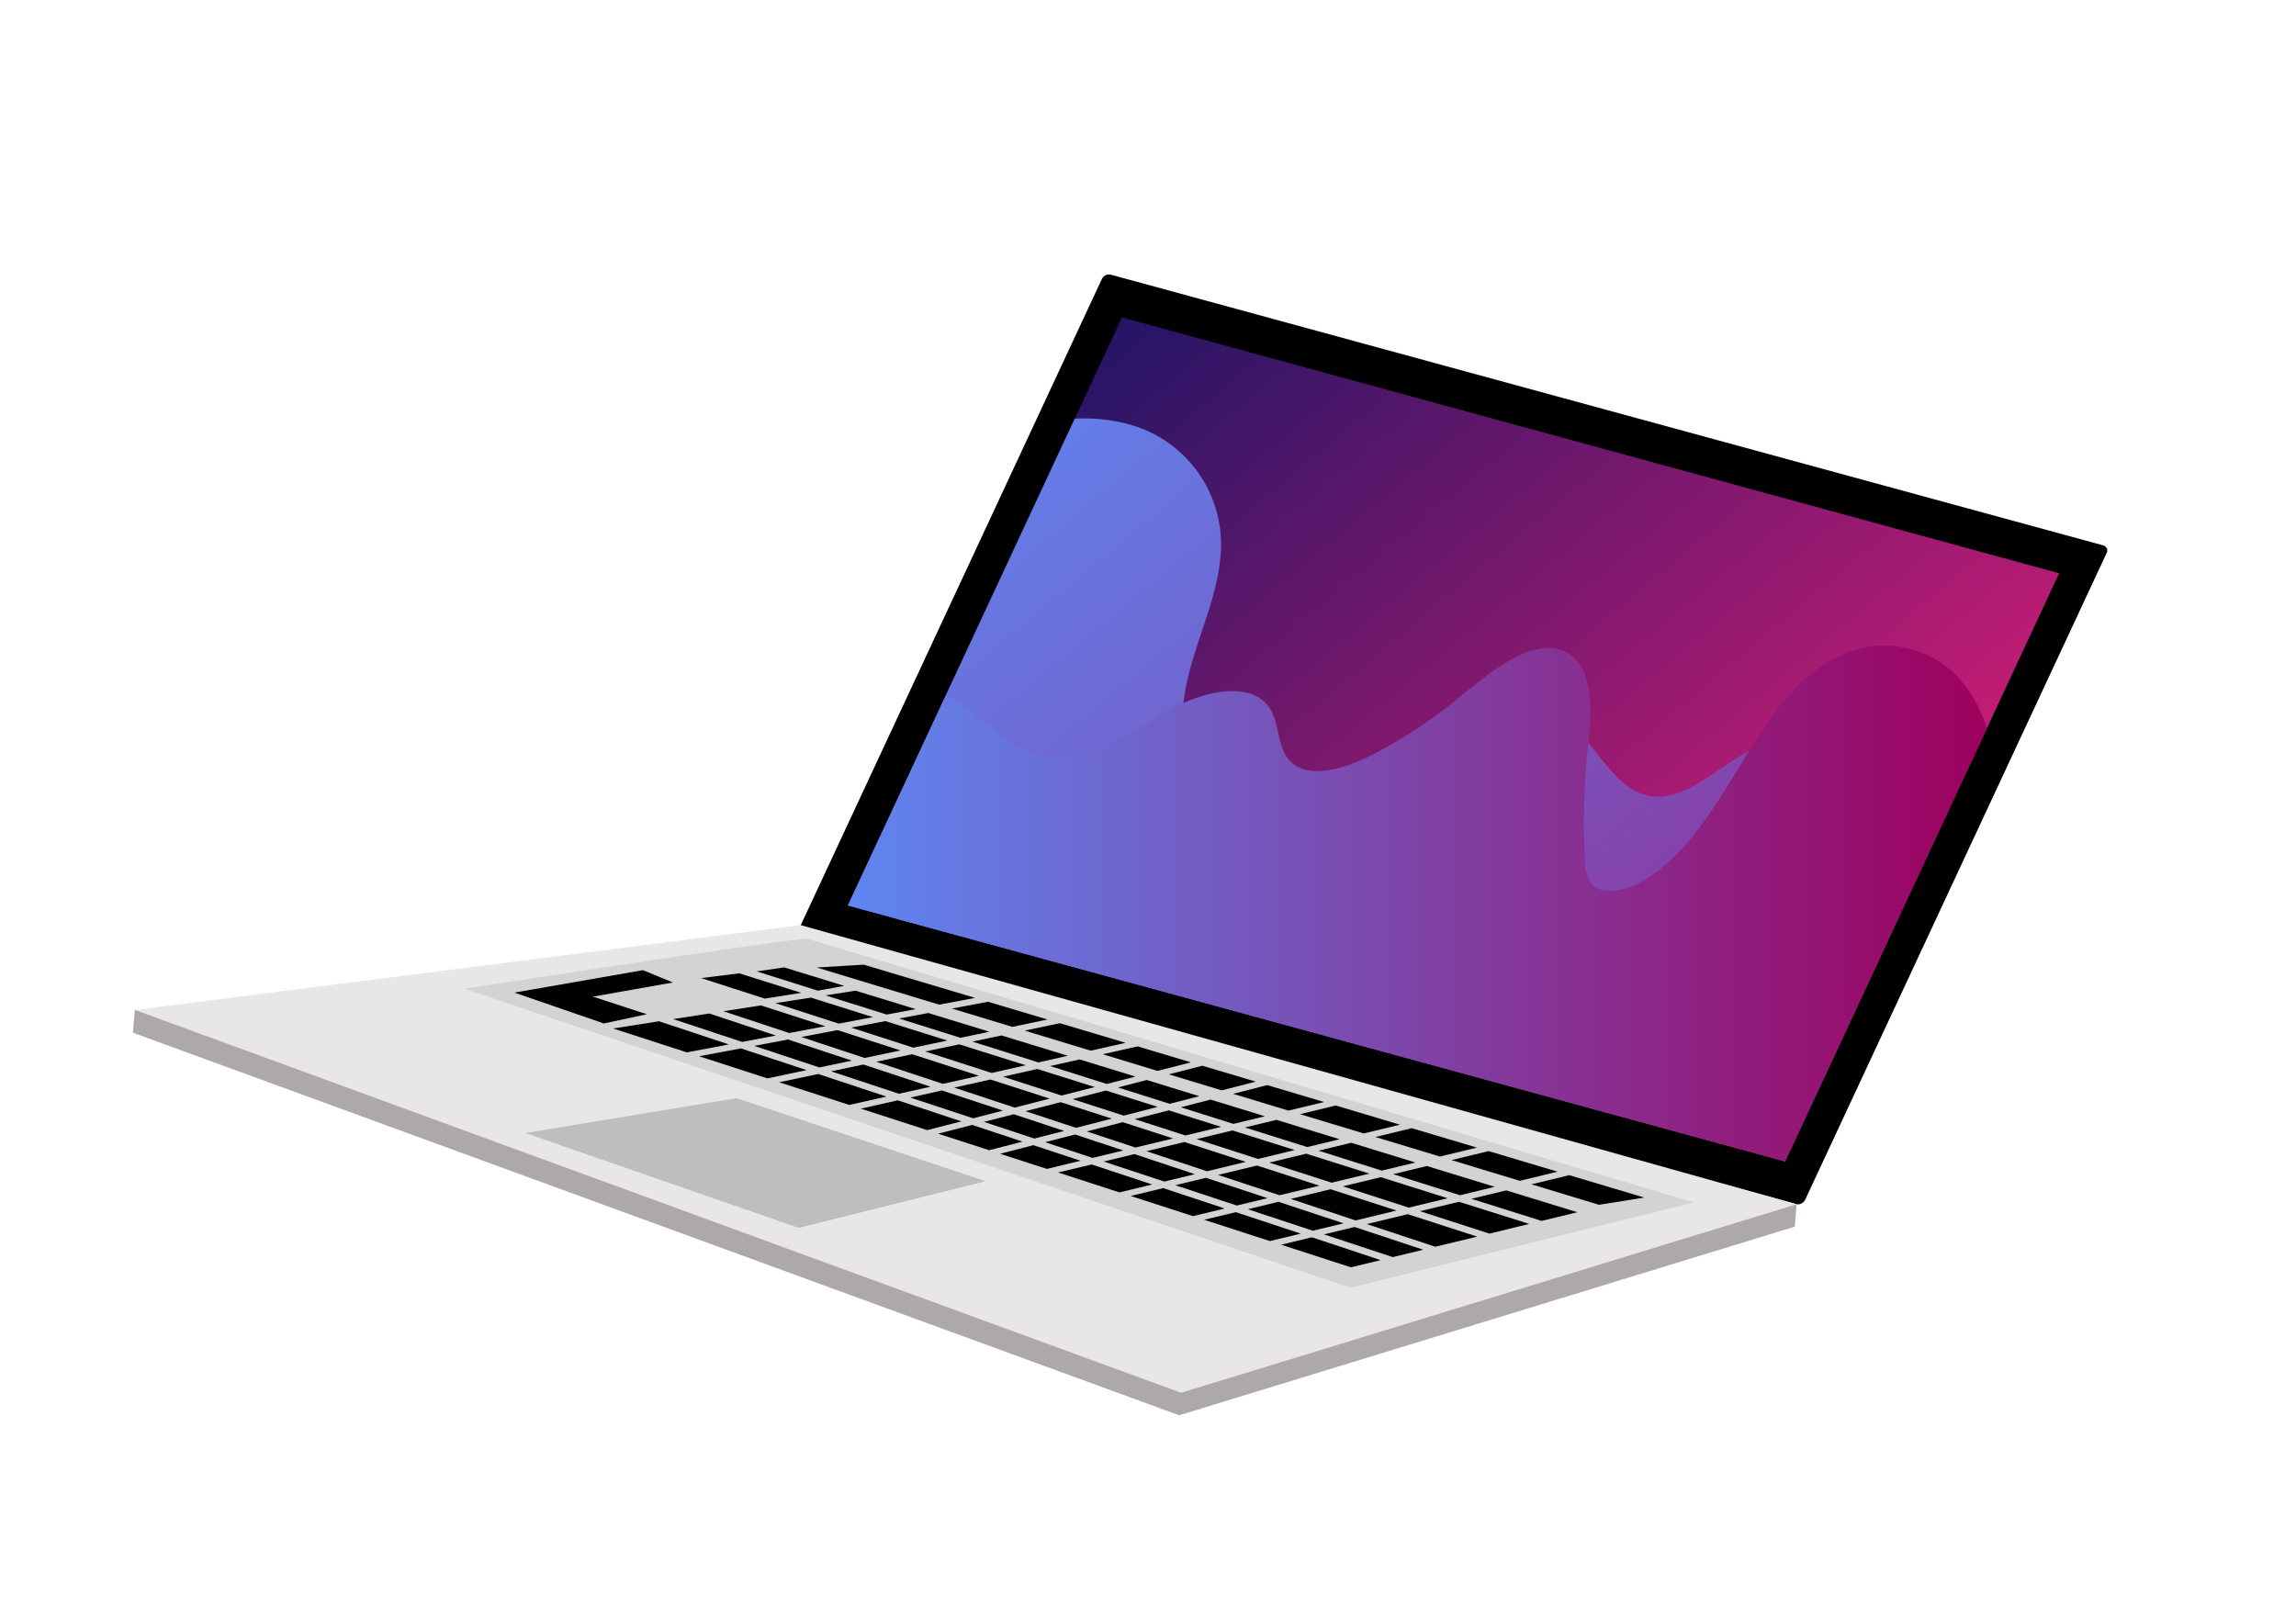 <svg xmlns="http://www.w3.org/2000/svg" xmlns:xlink="http://www.w3.org/1999/xlink" viewBox="0 0 283.46 198.43"><defs><style>.cls-1{isolation:isolate;}.cls-2{fill:#aca9a8;}.cls-3{fill:url(#linear-gradient);}.cls-4{mix-blend-mode:multiply;fill:url(#linear-gradient-2);}.cls-5{mix-blend-mode:soft-light;}.cls-6{fill:url(#linear-gradient-3);}.cls-7{fill:#e8e7e6;}.cls-8{fill:#d4d2d2;}.cls-9{fill:#c0bdbd;}</style><linearGradient id="linear-gradient" x1="-102.97" y1="217.57" x2="33.55" y2="135.14" gradientTransform="matrix(-0.9, -0.25, -0.46, 0.99, 228.18, -92.62)" gradientUnits="userSpaceOnUse"><stop offset="0" stop-color="#ed1e79"/><stop offset="1" stop-color="#1b1464"/></linearGradient><linearGradient id="linear-gradient-2" x1="-94.9" y1="230.94" x2="41.62" y2="148.5" gradientTransform="matrix(-0.9, -0.25, -0.46, 0.99, 228.18, -92.62)" gradientUnits="userSpaceOnUse"><stop offset="0" stop-color="#93278f"/><stop offset="1" stop-color="#5f86f1"/></linearGradient><linearGradient id="linear-gradient-3" x1="104.68" y1="111.57" x2="245.3" y2="111.57" gradientUnits="userSpaceOnUse"><stop offset="0" stop-color="#5f86f1"/><stop offset="1" stop-color="#9e005d"/></linearGradient></defs><title>mail-picture</title><g class="cls-1"><g id="Layer_1" data-name="Layer 1"><path class="cls-2" d="M98.62,117l117.11,32.82c2-.82,4.38-1.52,6.08-1.17l-.23,2.81-76,23.29L16.41,127.51Z"/><path class="cls-2" d="M16.65,124.7l-.24,2.81s8.18.36,9.16-.18S16.65,124.7,16.65,124.7Z"/><path d="M99.2,115.2l122.61,33.49a1,1,0,0,0,1.07-.59l37.17-79.75a.67.67,0,0,0-.35-1L137.09,33.9a1,1,0,0,0-1.07.58L98.86,114.23A.65.65,0,0,0,99.2,115.2Z"/><polygon class="cls-3" points="104.68 111.8 220.38 143.4 254.22 70.78 138.52 39.19 104.68 111.8"/><path class="cls-4" d="M104.68,111.8l28-60.1a20.75,20.75,0,0,1,7,.78,15.39,15.39,0,0,1,11,16.23c-.48,5.91-3.86,11.94-4.54,17.87a15.68,15.68,0,0,0,4.07,13,12.31,12.31,0,0,0,11.29,3.31c5.39-1.15,10.12-5.54,14.82-9.2s10.66-7,15.31-5.37c5.64,2,7.22,10.61,13.72,10,4.1-.41,7.7-4.51,11.78-6.12a10.22,10.22,0,0,1,11.69,3c2.58,3.15,3.49,7.54,3.93,11.92a70,70,0,0,1,.34,9L220.38,143.4Z"/><g class="cls-5"><path class="cls-6" d="M104.68,111.8l12.13-26c5,2.94,8.74,8.26,15.09,7.64,4.43-.43,8.64-3.7,12.9-6s9.9-3.31,12,.07c1.15,1.84.91,4.58,2.27,6.24,2.13,2.61,6.84,1.28,10.49-.62a60.31,60.31,0,0,0,10.31-6.78c4-3.26,8.82-7.41,12.88-6.08s3.81,7.3,3.29,12.08a84.81,84.81,0,0,0-.36,13.76,5.38,5.38,0,0,0,.72,2.89c1.31,1.74,4.4,1,6.68-.37,10.61-6.52,13.36-23.16,24.55-27.87a12.59,12.59,0,0,1,14,2.73,16.9,16.9,0,0,1,3.67,6.42L220.38,143.4Z"/></g><polygon class="cls-7" points="221.81 148.69 145.82 171.97 16.65 124.7 98.86 114.23 221.81 148.69"/><path class="cls-8" d="M209.12,148.47,99.62,115.91h0c-3.39.12-45.13,6.64-42.3,6.16L166.73,159Z"/><polygon points="136.14 130.17 140.45 129.2 147.03 131.17 142.9 132.23 136.14 130.17"/><polygon points="126.5 127.25 130.85 126.34 138.96 128.76 134.66 129.73 126.5 127.25"/><polygon points="179.2 143.24 183.78 142.13 192.29 144.67 187.63 145.8 179.2 143.24"/><polygon points="144.3 132.65 148.44 131.59 155.03 133.55 150.83 134.63 144.3 132.65"/><polygon points="169.8 140.39 174.29 139.3 182.34 141.7 177.77 142.8 169.8 140.39"/><polygon points="117.52 124.53 121.97 123.69 129.32 125.88 124.99 126.79 117.52 124.53"/><polygon points="160.5 137.57 164.91 136.5 172.84 138.87 168.36 139.95 160.5 137.57"/><polygon points="152.24 135.06 156.44 133.98 163.47 136.07 159.07 137.13 152.24 135.06"/><polygon points="100.83 119.46 106.62 119.11 120.38 123.21 115.95 124.05 100.83 119.46"/><polygon points="203 147.87 197.4 148.76 189.07 146.23 193.74 145.1 203 147.87"/><polygon points="180.12 148.39 188.8 151.12 183.88 152.32 175.31 149.55 180.12 148.39"/><polygon points="84.8 129.94 75.69 126.99 81.36 126.1 89.98 128.96 84.8 129.94"/><polygon points="91.62 128.65 83.11 125.83 87.56 125.14 95.79 127.86 91.62 128.65"/><polygon points="173.8 149.92 182.37 152.69 177.2 153.94 168.73 151.14 173.8 149.92"/><polygon points="170.59 144.54 162.79 142.08 166.82 141.1 174.74 143.54 170.59 144.54"/><polygon points="185.96 146.98 194.74 149.68 190.32 150.75 181.65 148.02 185.96 146.98"/><polygon points="180.25 147.58 172 144.98 176.16 143.97 184.53 146.54 180.25 147.58"/><polygon points="161.38 141.63 153.69 139.21 157.59 138.27 165.39 140.67 161.38 141.63"/><polygon points="103.55 126.39 95.72 123.86 100.11 123.18 107.78 125.59 103.55 126.39"/><polygon points="94.41 123.3 86.57 120.77 91.26 120.18 98.92 122.59 94.41 123.3"/><polygon points="118.57 128.14 111 125.76 114.61 125.08 122.15 127.39 118.57 128.14"/><polygon points="97.43 127.55 89.31 124.86 93.94 124.14 101.89 126.71 97.43 127.55"/><polygon points="136.64 133.84 129.65 131.63 133.29 130.81 140.18 132.93 136.64 133.84"/><polygon points="101.92 122.9 105.63 122.32 113.05 124.6 109.47 125.27 101.92 122.9"/><polygon points="93.42 119.94 96.82 119.45 104.24 121.73 100.96 122.32 93.42 119.94"/><polygon points="152.28 138.77 145.78 136.72 149.45 135.77 156.16 137.83 152.28 138.77"/><polygon points="128.2 131.18 120.05 128.61 123.65 127.85 131.83 130.36 128.2 131.18"/><polygon points="144.41 136.29 138.01 134.27 141.57 133.35 148.06 135.35 144.41 136.29"/><polygon points="114.88 134.18 110.98 135.05 102.6 132.28 106.6 131.44 114.88 134.18"/><polygon points="156.7 143.55 161.26 142.45 169.06 144.91 164.4 146.03 156.7 143.55"/><polygon points="164.27 146.84 172.41 149.47 167.36 150.69 159.34 148.03 164.27 146.84"/><polygon points="140.08 138.18 144.29 137.1 150.76 139.14 146.34 140.2 140.08 138.18"/><polygon points="170.47 145.35 178.72 147.95 173.92 149.11 165.78 146.48 170.47 145.35"/><polygon points="147.73 140.65 152.16 139.58 159.85 142 155.31 143.1 147.73 140.65"/><polygon points="105.07 126.88 109.31 126.08 116.95 128.48 112.76 129.36 105.07 126.88"/><polygon points="132.42 135.71 136.53 134.65 142.92 136.67 138.73 137.75 132.42 135.71"/><polygon points="114.22 129.83 118.43 128.95 126.63 131.53 122.42 132.48 114.22 129.83"/><polygon points="123.84 132.94 128.07 131.99 135.15 134.22 131.06 135.27 123.84 132.94"/><polygon points="147.52 144.98 143.74 145.89 136.26 143.42 140.05 142.5 147.52 144.98"/><polygon points="123.82 137.13 120.14 138.08 112.38 135.52 116.28 134.64 123.82 137.13"/><polygon points="131.38 139.64 127.69 140.58 121.47 138.52 125.16 137.58 131.38 139.64"/><polygon points="97.28 128.35 105.17 130.96 101.16 131.8 93.11 129.14 97.28 128.35"/><polygon points="165.87 151.05 162.08 151.96 154.06 149.31 157.84 148.39 165.87 151.05"/><polygon points="91.47 129.45 99.58 132.13 94.74 133.15 86.31 130.42 91.47 129.45"/><polygon points="167.24 151.5 175.71 154.31 171.94 155.22 163.45 152.41 167.24 151.5"/><polygon points="156.48 147.94 152.69 148.85 145.1 146.34 148.89 145.43 156.48 147.94"/><polygon points="108.18 131.1 112.62 130.17 120.86 132.83 116.41 133.83 108.18 131.1"/><polygon points="138.68 142.05 134.89 142.97 129.03 141.03 132.72 140.08 138.68 142.05"/><polygon points="133.4 143.32 129.25 144.33 123.47 142.46 127.58 141.4 133.4 143.32"/><polygon points="160.59 152.32 156.78 153.24 148.66 150.61 152.57 149.67 160.59 152.32"/><polygon points="126.24 140.96 122.12 142.02 115.82 139.98 120.02 138.9 126.24 140.96"/><polygon points="170.45 155.59 166.78 156.48 158.17 153.69 161.96 152.77 170.45 155.59"/><polygon points="117.81 134.29 122.28 133.29 129.59 135.65 125.27 136.76 117.81 134.29"/><polygon points="151.2 149.22 147.28 150.16 139.59 147.67 143.61 146.7 151.2 149.22"/><polygon points="118.68 138.46 114.47 139.54 106.28 136.89 110.84 135.86 118.68 138.46"/><polygon points="142.25 146.25 138.21 147.23 130.63 144.77 134.77 143.78 142.25 146.25"/><polygon points="162.89 146.4 157.97 147.58 150.38 145.07 155.19 143.91 162.89 146.4"/><polygon points="134.17 139.7 138.62 138.56 144.83 140.57 140.17 141.69 134.17 139.7"/><polygon points="126.61 137.2 130.95 136.09 137.26 138.12 132.83 139.26 126.61 137.2"/><polygon points="109.44 135.4 104.85 136.43 96.19 133.63 101.02 132.61 109.44 135.4"/><polygon points="141.54 142.14 146.22 141.01 153.8 143.46 149.01 144.62 141.54 142.14"/><polygon points="106.74 130.63 98.92 128.04 103.4 127.19 111.17 129.7 106.74 130.63"/><polygon points="79.86 125.23 74.55 126.37 63.51 122.56 79.37 119.79 83.08 121.31 73.2 123.06 79.86 125.23"/><polygon class="cls-9" points="121.7 145.85 90.93 135.59 64.85 139.9 98.6 151.61 121.7 145.85"/></g></g></svg>